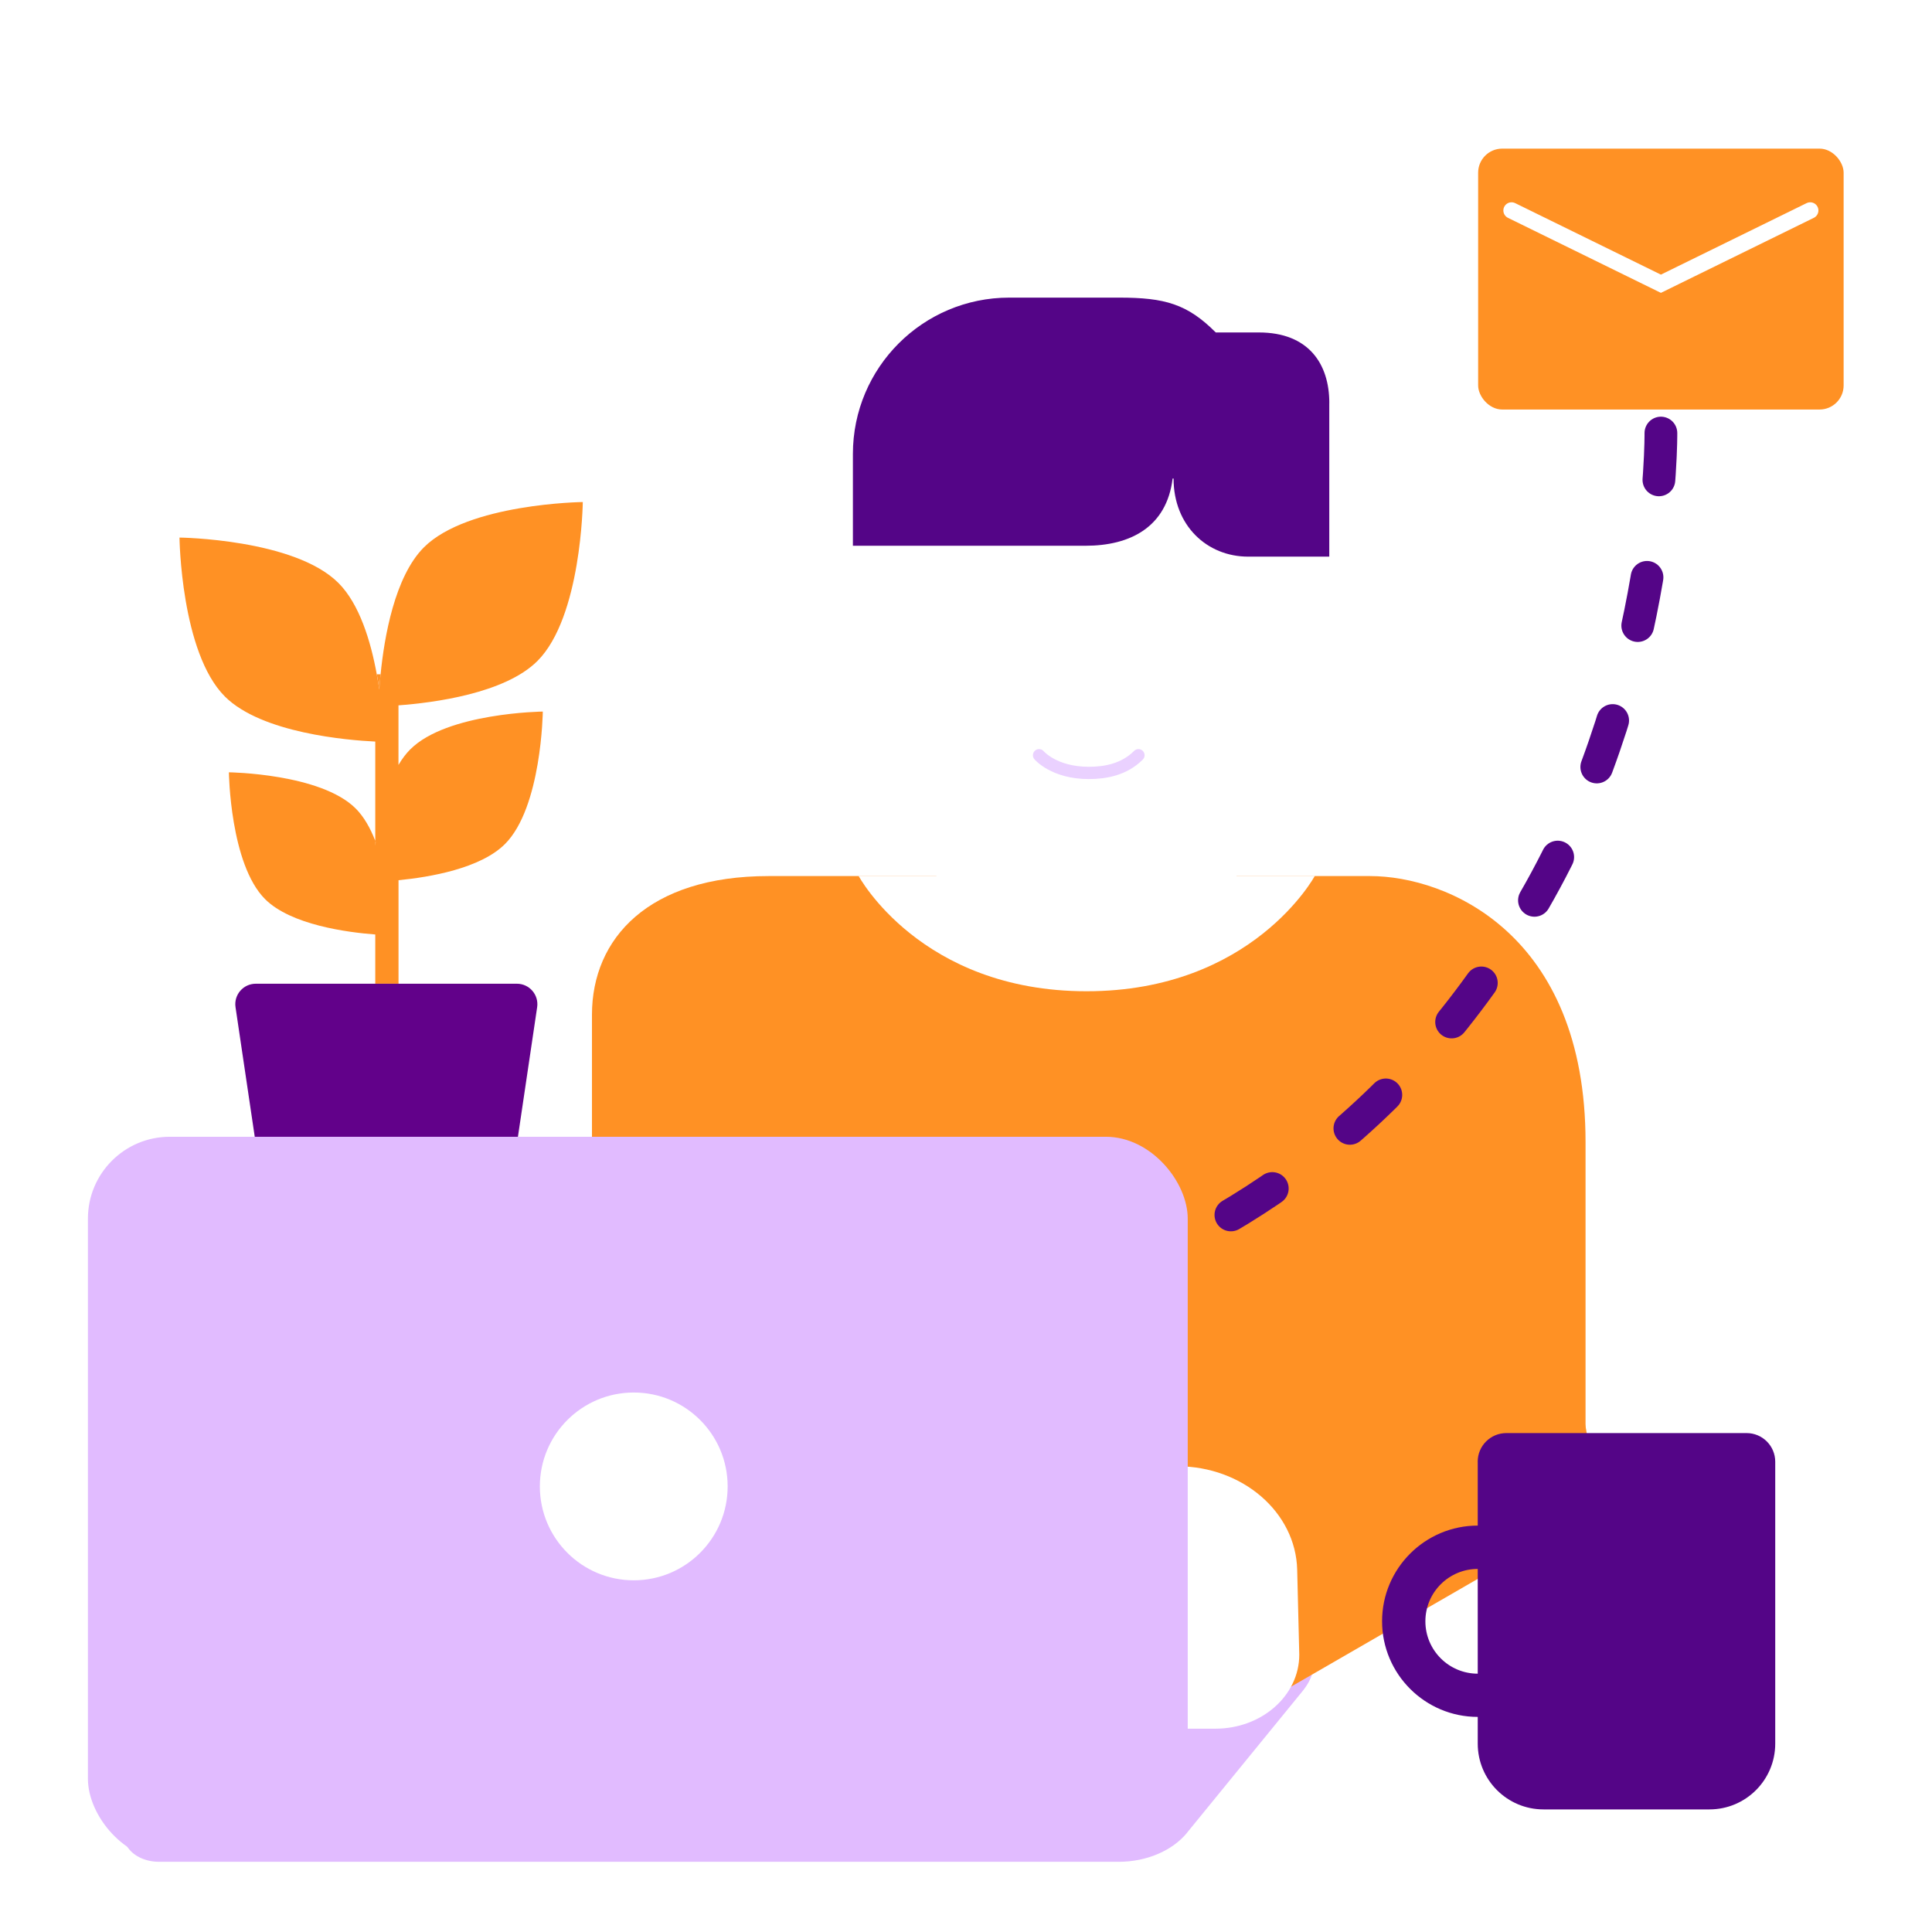 <?xml version="1.0" encoding="UTF-8"?>
<svg id="Iconen-artboards" xmlns="http://www.w3.org/2000/svg" xmlns:xlink="http://www.w3.org/1999/xlink" viewBox="0 0 472 472">
  <defs>
    <style>
      .cls-1, .cls-2, .cls-3, .cls-4 {
        fill: none;
      }

      .cls-5 {
        filter: url(#drop-shadow-13);
      }

      .cls-5, .cls-6, .cls-7, .cls-8 {
        fill: #fff;
      }

      .cls-6 {
        filter: url(#drop-shadow-18);
      }

      .cls-7 {
        filter: url(#drop-shadow-17);
      }

      .cls-9 {
        fill: #62018a;
      }

      .cls-10 {
        filter: url(#drop-shadow-16);
      }

      .cls-10, .cls-11, .cls-12 {
        fill: #ff9124;
      }

      .cls-11 {
        filter: url(#drop-shadow-12);
      }

      .cls-2 {
        stroke: #ead1ff;
        stroke-width: 3px;
      }

      .cls-2, .cls-3, .cls-4 {
        stroke-linecap: round;
        stroke-miterlimit: 10;
      }

      .cls-13 {
        filter: url(#drop-shadow-11);
      }

      .cls-3 {
        stroke: #fff;
        stroke-width: 4px;
      }

      .cls-14, .cls-15, .cls-16 {
        fill: #540587;
      }

      .cls-15 {
        filter: url(#drop-shadow-19);
      }

      .cls-16 {
        filter: url(#drop-shadow-14);
      }

      .cls-4 {
        stroke: #540587;
        stroke-dasharray: 12 24;
        stroke-width: 8px;
      }

      .cls-17 {
        filter: url(#drop-shadow-10);
      }

      .cls-17, .cls-18 {
        fill: #e1bbff;
      }

      .cls-18 {
        filter: url(#drop-shadow-15);
      }
    </style>
    <filter id="drop-shadow-10" x="21.05" y="392.22" width="309.12" height="72" filterUnits="userSpaceOnUse">
      <feOffset dx="1" dy="3"/>
      <feGaussianBlur result="blur" stdDeviation="3"/>
      <feFlood flood-color="#000" flood-opacity=".3"/>
      <feComposite in2="blur" operator="in"/>
      <feComposite in="SourceGraphic"/>
    </filter>
    <filter id="drop-shadow-11" x="34.49" y="113.34" width="117.6" height="197.76" filterUnits="userSpaceOnUse">
      <feOffset dx="3" dy="4"/>
      <feGaussianBlur result="blur-2" stdDeviation="3"/>
      <feFlood flood-color="#000" flood-opacity=".3"/>
      <feComposite in2="blur-2" operator="in"/>
      <feComposite in="SourceGraphic"/>
    </filter>
    <filter id="drop-shadow-12" x="268.25" y="313.98" width="131.04" height="110.88" filterUnits="userSpaceOnUse">
      <feOffset dx="2" dy="1"/>
      <feGaussianBlur result="blur-3" stdDeviation="3"/>
      <feFlood flood-color="#000" flood-opacity=".3"/>
      <feComposite in2="blur-3" operator="in"/>
      <feComposite in="SourceGraphic"/>
    </filter>
    <filter id="drop-shadow-13" x="252.05" y="352.02" width="71.52" height="76.32" filterUnits="userSpaceOnUse">
      <feOffset dx="1" dy="2"/>
      <feGaussianBlur result="blur-4" stdDeviation="2"/>
      <feFlood flood-color="#000" flood-opacity=".3"/>
      <feComposite in2="blur-4" operator="in"/>
      <feComposite in="SourceGraphic"/>
    </filter>
    <filter id="drop-shadow-14" x="325.25" y="337.86" width="120.48" height="116.64" filterUnits="userSpaceOnUse">
      <feOffset dx="3" dy="3"/>
      <feGaussianBlur result="blur-5" stdDeviation="4"/>
      <feFlood flood-color="#000" flood-opacity=".3"/>
      <feComposite in2="blur-5" operator="in"/>
      <feComposite in="SourceGraphic"/>
    </filter>
    <filter id="drop-shadow-15" x="9.41" y="265.38" width="292.8" height="201.6" filterUnits="userSpaceOnUse">
      <feOffset dx="1" dy="3"/>
      <feGaussianBlur result="blur-6" stdDeviation="4"/>
      <feFlood flood-color="#000" flood-opacity=".35"/>
      <feComposite in2="blur-6" operator="in"/>
      <feComposite in="SourceGraphic"/>
    </filter>
    <filter id="drop-shadow-16" x="354.77" y="29.94" width="101.76" height="76.32" filterUnits="userSpaceOnUse">
      <feOffset dx="0" dy=".5"/>
      <feGaussianBlur result="blur-7" stdDeviation="2"/>
      <feFlood flood-color="#000" flood-opacity=".25"/>
      <feComposite in2="blur-7" operator="in"/>
      <feComposite in="SourceGraphic"/>
    </filter>
    <filter id="drop-shadow-17" x="189.41" y="74.34" width="159.36" height="153.12" filterUnits="userSpaceOnUse">
      <feOffset dx="3" dy="5"/>
      <feGaussianBlur result="blur-8" stdDeviation="4"/>
      <feFlood flood-color="#000" flood-opacity=".3"/>
      <feComposite in2="blur-8" operator="in"/>
      <feComposite in="SourceGraphic"/>
    </filter>
    <filter id="drop-shadow-18" x="250.67" y="157.2" width="30.72" height="23.04" filterUnits="userSpaceOnUse">
      <feOffset dx="0" dy="2"/>
      <feGaussianBlur result="blur-9" stdDeviation="1.5"/>
      <feFlood flood-color="#000" flood-opacity=".2"/>
      <feComposite in2="blur-9" operator="in"/>
      <feComposite in="SourceGraphic"/>
    </filter>
    <filter id="drop-shadow-19" x="199.04" y="63.33" width="134.88" height="82.08" filterUnits="userSpaceOnUse">
      <feOffset dx="0" dy="3.03"/>
      <feGaussianBlur result="blur-10" stdDeviation="3.03"/>
      <feFlood flood-color="#000" flood-opacity=".3"/>
      <feComposite in2="blur-10" operator="in"/>
      <feComposite in="SourceGraphic"/>
    </filter>
  </defs>
  <path class="cls-17" d="M289.03,444.73c-3.61,4.43-9.94,7.12-16.74,7.12H37.91c-6.74,0-10.89-5.49-7.39-9.79l25.95-31.82c5.21-6.39,16.38-11.56,24.95-11.56h229.64c8.57,0,11.3,5.18,6.09,11.56l-28.13,34.48Z"/>
  <g class="cls-13">
    <path class="cls-12" d="M88.79,201.7c-.04.28-.07.56-.11.83v-1.13c.05.1.08.19.11.29Z"/>
    <path class="cls-12" d="M89.99,160.74c-.15,1.38-.25,2.62-.32,3.7-.17-1.2-.37-2.44-.61-3.7h.93Z"/>
    <rect class="cls-12" x="88.68" y="236.33" width="5.68" height=".54"/>
    <path class="cls-12" d="M97.24,179.07c8.96-8.96,32.37-9.23,32.37-9.23,0,0-.28,23.4-9.24,32.36-5.98,5.99-18.41,8.1-26.01,8.84v25.29h-5.68v-12.03c-6.86-.52-20.62-2.34-26.92-8.64-8.57-8.57-8.84-30.98-8.84-30.98,0,0,22.4.27,30.98,8.84,2.02,2.02,3.58,4.81,4.78,7.89v1.13c.04-.27.07-.55.11-.83-.03-.1-.06-.19-.11-.29v-24.25c-6.7-.32-27.76-2.04-36.74-11.01-10.76-10.75-11.09-38.83-11.09-38.83,0,0,28.08.33,38.83,11.09,5.14,5.14,7.9,14.23,9.37,22.33.24,1.26.43,2.49.61,3.7.07-1.07.17-2.32.32-3.7.9-9.12,3.45-23.88,10.57-31.02,10.75-10.75,38.83-11.08,38.83-11.08,0,0-.33,28.08-11.08,38.83-7.96,7.96-25.42,10.21-33.95,10.84v14.56c.84-1.43,1.8-2.72,2.88-3.81Z"/>
    <path class="cls-12" d="M88.79,201.7c-.04.28-.07.56-.11.83v-1.13c.05.1.08.19.11.29Z"/>
    <path class="cls-9" d="M128.23,242.06l-8.23,55.48h-57.23l-8.23-55.48c-.45-3.02,1.89-5.73,4.95-5.73h63.79c3.05,0,5.39,2.71,4.95,5.73Z"/>
  </g>
  <path class="cls-12" d="M144.62,364.99v-117.07c0-18.72,13.88-33.89,43.14-33.89h146.97c18.72,0,52.63,14.04,52.63,65.03v85.93s-242.75,0-242.75,0Z"/>
  <path class="cls-4" d="M197.9,325.24s114.25,6.77,178.31-107.63c30.17-53.88,29.56-111.81,29.56-111.81"/>
  <path class="cls-1" d="M208.39,210.96s26.52,23.36,65.67,12"/>
  <path class="cls-11" d="M333.53,308.76h2.24c15.39,0,27.89,12.49,27.89,27.89v73.21c0,6.46-5.25,11.71-11.71,11.71h-34.6c-6.46,0-11.71-5.25-11.71-11.71v-73.21c0-15.39,12.49-27.89,27.89-27.89Z" transform="translate(483.56 -107.24) rotate(60)"/>
  <path class="cls-5" d="M295.93,420.33h-17.58c-11.32,0-20.49-8.1-20.49-18.08l-.49-19.63c-.36-14.49,12.85-26.4,29.27-26.4h0c15.92,0,28.92,11.23,29.27,25.27l.51,20.76c0,9.99-9.17,18.08-20.49,18.08Z"/>
  <path class="cls-16" d="M358.02,354.11v15.6c-12.89,0-23.37,10.48-23.37,23.37s10.48,23.37,23.37,23.37v6.53c0,8.88,7.19,16.07,16.07,16.07h40.54c8.88,0,16.07-7.19,16.07-16.07v-68.87c0-3.87-3.13-7-7-7h-58.69c-3.87,0-7,3.13-7,7ZM345.23,393.09c0-7.06,5.74-12.79,12.79-12.79v25.59c-7.06,0-12.79-5.74-12.79-12.79Z"/>
  <g>
    <rect class="cls-18" x="20.48" y="274.72" width="268.69" height="176.85" rx="20" ry="20"/>
    <circle class="cls-8" cx="154.83" cy="363.14" r="22.94"/>
  </g>
  <path class="cls-14" d="M345.58,113.51c0,.07,0,.14,0,.2"/>
  <g>
    <rect class="cls-10" x="361.12" y="35.81" width="89.29" height="63.74" rx="5.88" ry="5.88"/>
    <polyline class="cls-3" points="369.28 51.42 405.77 69.32 442.25 51.42"/>
  </g>
  <path class="cls-8" d="M321.22,213.99s-15.21,28.18-55.78,28.18-55.68-28.18-55.68-28.18h19.01v-37.11h73.32v37.11h19.12Z"/>
  <path class="cls-7" d="M333.53,147.28c0-7.18-4.21-13.1-9.69-14.09-5.33-29.52-29.1-51.79-57.62-51.79s-51.43,21.48-57.31,50.21c-6.14,2.55-10.46,8.6-10.46,15.66s4.69,13.6,11.24,15.94c6.96,27.03,29.62,46.85,56.53,46.85s50.56-20.68,56.97-48.6c5.79-.62,10.34-6.73,10.34-14.19Z"/>
  <path class="cls-6" d="M256.7,163c-2.75,2.67-1.44,8.44,3.91,9.82,5.35,1.38,11.91.33,14.66-2.35,2.75-2.67,1.44-8.44-3.91-9.82-5.35-1.38-11.91-.33-14.66,2.35Z"/>
  <path class="cls-2" d="M253.85,184.51s3.63,4.32,12.14,4.32c4.09,0,8.65-.83,12.14-4.32"/>
  <path class="cls-15" d="M324.76,95.42c0-9.52-5.03-17.23-17.23-17.23h-10.51c-6.96-6.96-12.43-8.51-23.61-8.51h-26.85c-21.09,0-38.19,17.1-38.19,38.19v22.43h56.85c10.85,0,19.8-4.51,21.26-16.42h.23c0,11.48,8.16,19.08,18.23,19.08h19.81v-37.53Z"/>
</svg>